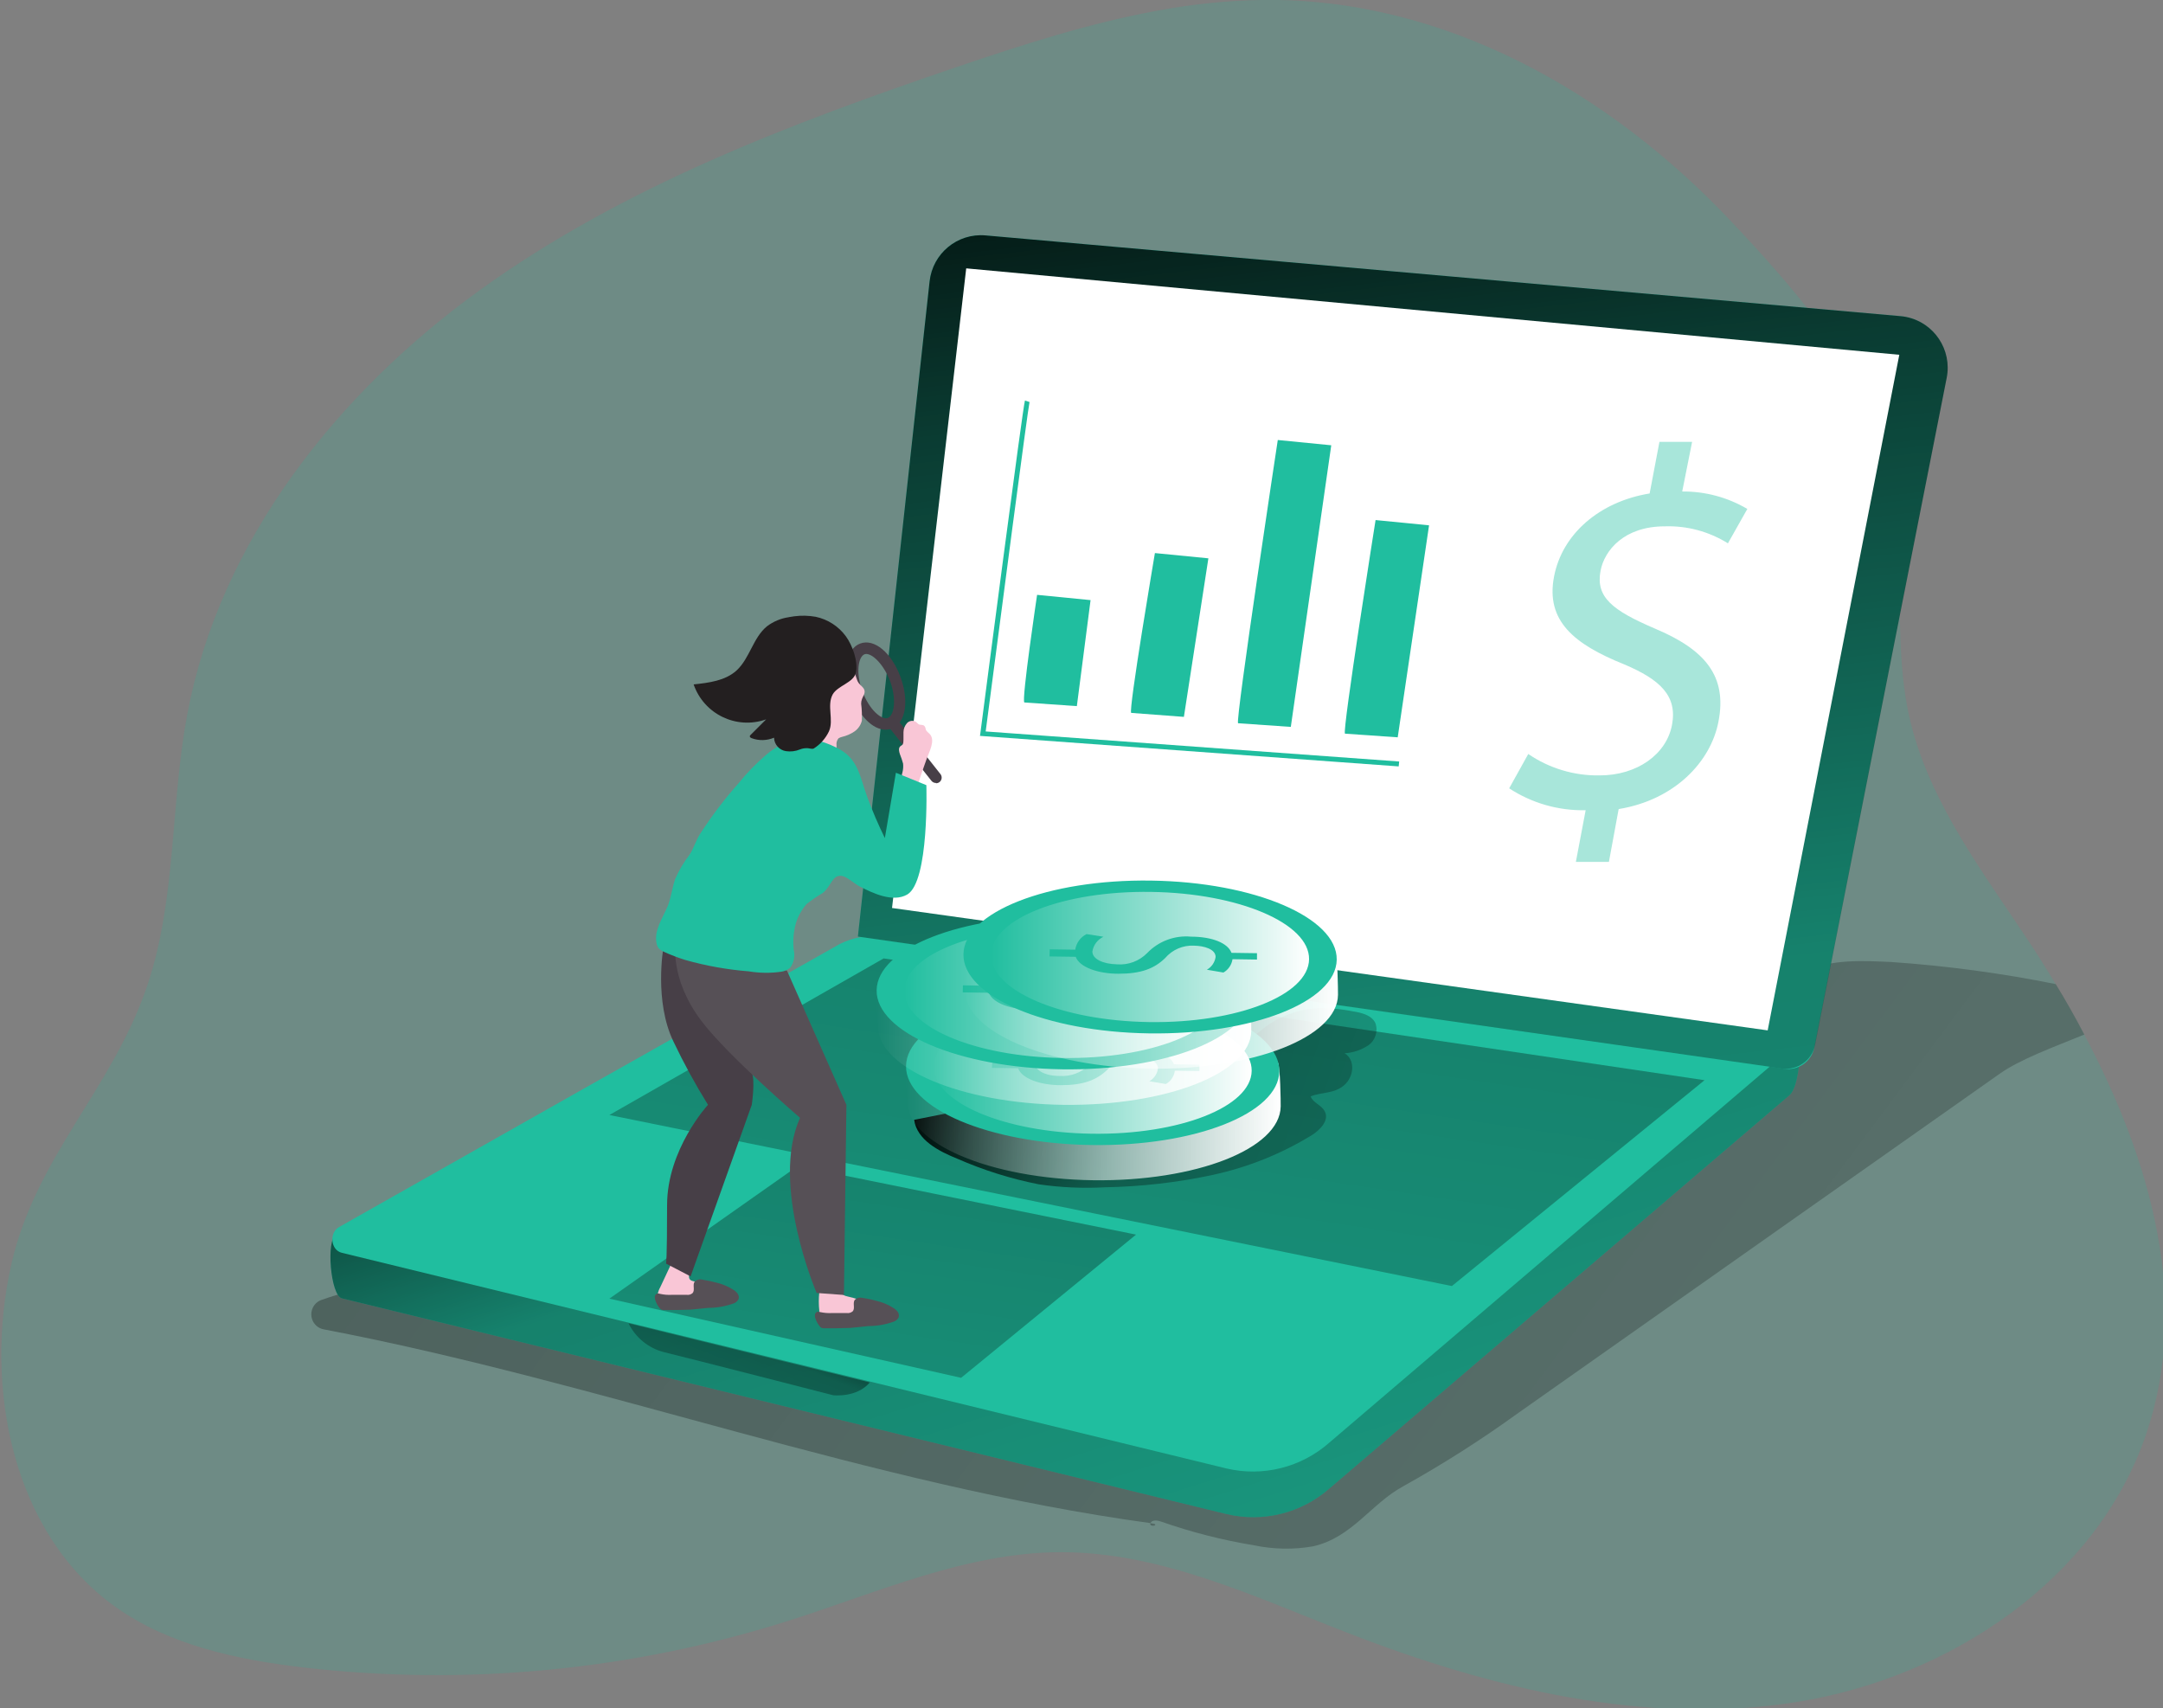 <svg width="271" height="214" viewBox="0 0 271 214" fill="none" xmlns="http://www.w3.org/2000/svg">
<rect x="0" y="0" width="271" height="214" fill="#808080" stroke="none"/>
<g clip-path="url(#clip0_520_21)">
<path opacity="0.18" d="M261.146 129.609C260.01 127.475 258.817 125.369 257.56 123.304C256.378 121.332 255.161 119.406 253.904 117.521C248.432 109.296 242.361 101.199 239.685 91.684C236.381 79.909 239.685 66.855 236.139 55.472C233.129 45.57 223.956 35.218 217.036 27.889C201.745 11.597 180.895 -0.307 158.108 -0.006C153.726 0.075 149.356 0.521 145.043 1.33C136.509 2.886 128.131 5.593 119.892 8.386C99.019 15.483 78.088 23.39 60.191 36.293C42.288 49.197 27.527 67.769 23.462 89.493C21.351 100.707 22.113 112.529 18.486 123.374C14.144 136.347 4.497 144.872 1.43 158.354C-2.099 173.866 1.591 192.201 14.547 201.374C21.294 206.14 29.718 207.915 37.871 208.887C58.426 211.276 79.253 209.269 98.978 202.993C110.101 199.448 121.114 194.509 132.784 194.462C145.354 194.405 157.128 200.021 168.85 204.572C186.782 211.542 206.225 216.267 225.213 213.213C244.2 210.16 262.616 197.996 268.855 179.772C274.535 163.207 269.535 145.416 261.134 129.615L261.146 129.609Z" fill="#20BE9F"/>
<path d="M261.146 129.609C257.219 131.211 253.091 132.715 250.542 134.519L190.248 177.001C185.623 180.35 180.803 183.421 175.821 186.197C171.756 188.401 169.433 192.606 164.514 193.728C162.07 194.156 159.567 194.11 157.134 193.601C153.167 192.953 149.269 191.958 145.475 190.628C145.002 190.466 144.351 190.373 144.143 190.819C109.011 186.012 75.401 173.195 40.563 166.544C39.526 166.353 38.845 165.353 39.036 164.312C39.157 163.664 39.595 163.126 40.206 162.883C43.124 161.848 46.133 161.107 49.195 160.674C54.782 159.638 60.3 158.632 65.876 157.718C77.108 155.769 88.45 154.502 99.838 153.935C118.744 153.137 137.824 155.162 156.528 152.223C174.276 149.459 191.038 142.322 207.574 135.219C211.565 133.507 215.624 131.726 218.755 128.718C221.199 126.364 223.171 123.241 226.291 121.685C229.41 120.129 233.475 120.366 236.958 120.523C243.883 120.997 250.767 121.922 257.565 123.293C258.84 125.369 260.027 127.475 261.14 129.615L261.146 129.609Z" fill="url(#paint0_linear_520_21)"/>
<path d="M144.137 190.842L144.662 190.911C145.043 191.218 143.976 191.281 144.137 190.842Z" fill="url(#paint1_linear_520_21)"/>
<path d="M42.126 154.629L121.051 120.187C122.757 119.325 124.689 119.001 126.586 119.267L224.203 127.59C226.072 127.856 225.737 135.913 224.203 137.203L166.567 186.475C163.032 189.581 158.224 190.772 153.657 189.679L42.83 162.657C41.417 162.31 40.811 155.295 42.138 154.629H42.126Z" fill="#20BE9F"/>
<path d="M42.126 154.629L121.051 120.187C122.757 119.325 124.689 119.001 126.586 119.267L224.203 127.59C226.072 127.856 225.737 135.913 224.203 137.203L166.567 186.475C163.032 189.581 158.224 190.772 153.657 189.679L42.83 162.657C41.417 162.31 40.811 155.295 42.138 154.629H42.126Z" fill="url(#paint2_linear_520_21)"/>
<path d="M224.221 131.5L166.561 180.726C163.038 183.843 158.229 185.052 153.657 183.971L42.812 156.949C41.4 156.602 41.215 154.363 42.535 153.698L72.934 136.503L80.919 132.003L105.2 118.273C106.907 117.411 108.832 117.087 110.724 117.353L223.229 127.214C225.097 127.44 225.726 130.216 224.221 131.506V131.5Z" fill="#20BE9F"/>
<path d="M110.712 120.071L213.56 135.329L181.904 161.119L76.347 139.69L110.712 120.071Z" fill="url(#paint3_linear_520_21)"/>
<path d="M99.947 146.087L142.333 154.676L120.416 172.617L76.347 162.698L99.947 146.087Z" fill="url(#paint4_linear_520_21)"/>
<path d="M78.751 165.798C79.628 167.568 81.219 168.875 83.122 169.384C86.236 170.136 104.387 174.798 104.387 174.798C104.387 174.798 107.339 175.15 108.977 173.195L78.751 165.792V165.798Z" fill="url(#paint5_linear_520_21)"/>
<path d="M107.477 117.336L223.546 133.9C225.316 134.155 226.971 132.975 227.317 131.217L243.877 47.34C244.575 43.824 242.297 40.4 238.786 39.706C238.555 39.659 238.319 39.625 238.088 39.607L123.466 29.491C119.955 29.185 116.847 31.747 116.467 35.258L107.483 117.341L107.477 117.336Z" fill="#20BE9F"/>
<path d="M107.477 117.336L223.258 133.86C225.201 134.138 227.017 132.842 227.404 130.91L243.9 47.34C244.598 43.824 242.32 40.4 238.809 39.706C238.578 39.659 238.342 39.625 238.111 39.607L123.466 29.491C119.955 29.185 116.847 31.747 116.467 35.258L107.483 117.341L107.477 117.336Z" fill="url(#paint6_linear_520_21)"/>
<path d="M221.47 129.088L237.961 44.448L121.056 33.621L111.762 113.755L221.47 129.088Z" fill="white"/>
<path d="M128.339 88.006C127.964 87.74 129.936 74.524 129.936 74.524L136.636 75.183L134.918 88.463L128.339 88.006Z" fill="#20BE9F"/>
<path d="M141.727 89.313C141.352 89.041 144.697 69.29 144.697 69.29L151.397 69.949L148.329 89.811L141.727 89.313Z" fill="#20BE9F"/>
<path d="M155.116 90.609C154.747 90.343 160.092 55.125 160.092 55.125L166.792 55.785L161.724 91.066L155.122 90.609H155.116Z" fill="#20BE9F"/>
<path d="M168.51 91.916C168.141 91.65 172.344 65.154 172.344 65.154L179.045 65.814L175.118 92.373L168.516 91.916H168.51Z" fill="#20BE9F"/>
<path d="M175.239 96.017L122.78 92.194L122.826 91.875C123.368 87.676 128.16 50.857 128.414 50.18L128.99 50.365C128.788 51.163 125.335 77.508 123.495 91.638L175.302 95.403L175.239 96.022V96.017Z" fill="#20BE9F"/>
<path opacity="0.39" d="M197.438 107.983L198.666 101.505C195.27 101.581 191.931 100.626 189.083 98.764L191.476 94.461C194.105 96.26 197.23 97.197 200.413 97.144C205.141 97.144 208.791 94.478 209.483 90.823C210.175 87.173 207.995 85.137 203.486 83.229C197.225 80.713 193.632 77.792 194.705 72.234C195.72 66.913 200.384 62.852 206.681 61.823L207.909 55.357H212.003L210.763 61.574C213.629 61.551 216.448 62.303 218.922 63.761L216.489 68.069C214.119 66.589 211.368 65.848 208.578 65.941C203.492 65.941 201.024 68.937 200.534 71.493C199.894 74.825 202.028 76.473 207.321 78.74C213.623 81.384 216.414 84.686 215.307 90.389C214.349 95.45 209.794 100.227 202.8 101.361L201.578 107.983H197.426H197.438Z" fill="#20BE9F"/>
<path d="M102.651 164.202C102.605 164.653 102.755 165.098 103.066 165.428C103.234 165.543 103.424 165.624 103.626 165.659C104.15 165.763 104.687 165.798 105.223 165.757C106.215 165.688 107.201 165.543 108.169 165.335L109.847 165.017C110.061 165.006 110.257 164.907 110.401 164.745C110.499 164.531 110.458 164.277 110.303 164.098C110.014 163.768 109.64 163.525 109.225 163.392C108.221 162.981 107.189 162.652 106.134 162.409C105.961 162.38 105.794 162.316 105.65 162.218C105.442 162.033 105.402 161.72 105.258 161.472C104.963 161.044 104.439 160.841 103.931 160.957C103.453 161.055 102.755 161.379 102.646 161.911C102.565 162.675 102.565 163.444 102.651 164.207V164.202Z" fill="#F9C6D6"/>
<path d="M108.048 162.6C107.702 162.507 107.333 162.611 107.08 162.866C106.809 163.276 107.166 163.924 106.832 164.288C106.624 164.456 106.359 164.537 106.099 164.502H104.237C103.741 164.526 103.245 164.485 102.761 164.381C102.651 164.34 102.53 164.323 102.409 164.34C102.242 164.392 102.127 164.537 102.104 164.711C102.086 164.878 102.104 165.052 102.173 165.208C102.288 165.549 102.461 165.862 102.686 166.145C102.744 166.232 102.819 166.301 102.911 166.353C103.015 166.394 103.124 166.411 103.239 166.411C104.335 166.411 105.425 166.411 106.52 166.365C107.281 166.307 108.031 166.197 108.786 166.133C109.876 166.133 110.954 165.943 111.981 165.578C112.252 165.486 112.477 165.283 112.598 165.023C112.661 164.78 112.615 164.526 112.459 164.329C112.309 164.138 112.125 163.976 111.917 163.855C111.318 163.473 110.666 163.189 109.974 163.016C109.34 162.831 108.694 162.692 108.043 162.6H108.048Z" fill="#565056"/>
<path d="M82.407 162.148C82.401 162.189 82.401 162.229 82.407 162.27C82.471 163.745 84.419 163.785 85.463 163.727C86.455 163.658 87.441 163.519 88.415 163.311L90.082 162.993C90.295 162.975 90.491 162.877 90.635 162.715C90.733 162.501 90.693 162.252 90.537 162.073C90.254 161.743 89.88 161.495 89.465 161.362C88.559 161.015 87.643 160.714 86.709 160.465C85.913 160.217 86.57 159.071 86.662 158.464C86.703 158.343 86.703 158.215 86.662 158.094C86.57 157.961 86.438 157.868 86.282 157.828C85.797 157.66 85.29 157.568 84.783 157.556C84.679 157.544 84.581 157.562 84.489 157.614C84.408 157.678 84.344 157.764 84.316 157.863L82.718 161.275C82.563 161.547 82.453 161.848 82.407 162.154V162.148Z" fill="#F9C6D6"/>
<path d="M83.116 118.724C83.116 118.724 81.928 125.45 84.385 130.505C85.676 133.218 87.118 135.855 88.704 138.412C88.704 138.412 83.578 143.97 83.578 150.98C83.578 157.99 83.451 158.308 83.451 158.308L86.524 159.91L94.187 138.423C94.187 138.423 94.648 135.381 94.187 134.346C93.726 133.31 89.793 121.604 89.793 121.604L83.111 118.729L83.116 118.724Z" fill="#473F47"/>
<path d="M110.96 91.418C109.363 91.418 107.633 89.718 106.664 87.092C105.546 84.056 106.024 81.268 107.783 80.62C109.542 79.972 111.704 81.771 112.822 84.819C113.941 87.856 113.462 90.643 111.704 91.291C111.467 91.378 111.214 91.418 110.96 91.418ZM108.567 81.927C108.481 81.927 108.4 81.939 108.319 81.968C107.524 82.274 107.201 84.316 108.042 86.595C108.879 88.879 110.435 90.244 111.237 89.944C112.033 89.637 112.355 87.595 111.514 85.317C110.706 83.24 109.363 81.927 108.51 81.927H108.567Z" fill="#473F47"/>
<path d="M117.268 98.093C117.049 98.093 116.841 98 116.703 97.827L111.416 91.164C111.173 90.852 111.225 90.406 111.531 90.158C111.842 89.915 112.286 89.967 112.534 90.273L117.822 96.971C118.069 97.272 118.023 97.717 117.729 97.966C117.602 98.07 117.441 98.128 117.274 98.128V98.093H117.268Z" fill="#473F47"/>
<path d="M107.893 88.168C107.979 88.874 108.008 89.579 107.979 90.291C107.846 90.84 107.512 91.326 107.045 91.644C106.578 91.962 106.053 92.188 105.505 92.315C105.344 92.35 105.188 92.413 105.05 92.506C104.854 92.743 104.767 93.049 104.808 93.356V95.166C104.831 95.357 104.785 95.542 104.681 95.704C104.594 95.791 104.491 95.855 104.37 95.878C103.464 96.086 102.542 95.618 102.173 94.767C101.959 94.368 101.729 93.981 101.481 93.605C101.239 93.102 101.1 92.558 101.066 92.003C100.881 90.262 101.21 88.509 102 86.948C102.49 85.959 103.211 85.097 104.093 84.432C104.802 83.917 106.174 83.159 106.901 84.038C107.258 84.472 107.253 85.12 107.587 85.577C107.829 85.906 108.256 86.138 108.319 86.537C108.383 86.936 108.117 87.225 108.002 87.561C107.927 87.751 107.893 87.954 107.893 88.162V88.168Z" fill="#F9C6D6"/>
<path d="M113.197 91.835C113.197 91.8 113.197 91.76 113.197 91.725C113.203 91.309 113.359 90.909 113.635 90.597C113.924 90.285 114.391 90.216 114.754 90.435C114.892 90.534 114.996 90.69 115.152 90.765C115.308 90.84 115.654 90.765 115.821 90.956C115.988 91.147 115.942 91.309 116.023 91.476C116.103 91.644 116.334 91.794 116.484 91.956C117.233 92.755 116.403 94.224 116.109 95.051C115.659 96.283 115.221 97.526 114.858 98.793C114.414 98.856 113.964 98.77 113.578 98.544C113.439 98.457 113.313 98.353 113.209 98.226C112.961 97.786 112.909 97.26 113.065 96.774C113.157 96.41 113.186 96.034 113.145 95.664C113.036 95.259 112.903 94.866 112.748 94.478C112.638 94.148 112.54 93.732 112.794 93.501C112.897 93.437 112.99 93.362 113.082 93.287C113.145 93.194 113.18 93.078 113.18 92.969C113.215 92.593 113.18 92.217 113.197 91.847V91.835Z" fill="#F9C6D6"/>
<path d="M98.598 121.598L106.047 138.418L105.736 162.235L102.317 161.986C102.317 161.986 96.47 148.435 100.235 140.043C100.235 140.043 91.206 132.298 87.867 127.891C83.774 122.466 84.673 117.92 84.673 117.92L98.598 121.598Z" fill="#565056"/>
<path d="M102.052 92.668C102.968 92.882 103.851 93.194 104.692 93.611C107.552 94.929 107.679 97.196 108.683 99.915C109.323 101.644 110.049 103.339 110.862 104.993L112.246 96.809L116.063 98.365C116.063 98.365 116.444 110.441 113.67 112.067C111.865 113.108 109.334 111.893 107.697 111.049C107.097 110.742 106.099 109.822 105.471 109.736C104.249 109.568 104.168 111.025 103.078 111.876C102.369 112.292 101.694 112.755 101.048 113.264C100.443 113.964 99.987 114.779 99.716 115.664C99.411 116.757 99.319 117.908 99.451 119.036C99.624 119.799 99.463 120.603 99.001 121.24C98.684 121.506 98.304 121.679 97.894 121.737C96.534 121.934 95.156 121.916 93.801 121.691C91.114 121.477 88.456 121.003 85.861 120.268C84.915 119.973 83.993 119.62 83.099 119.204C82.903 119.123 82.724 119.001 82.574 118.857C82.413 118.666 82.303 118.435 82.263 118.186C81.905 116.537 83.059 114.982 83.693 113.437C84.091 112.379 84.218 111.228 84.581 110.152C85.048 109.059 85.659 108.029 86.386 107.093C86.922 106.294 87.181 105.265 87.758 104.403C89.194 102.188 90.796 100.083 92.549 98.11C93.57 96.838 94.712 95.664 95.951 94.6C97.364 93.339 99.18 92.627 101.071 92.581C101.406 92.581 101.735 92.616 102.063 92.679L102.052 92.668Z" fill="#20BE9F"/>
<path d="M98.834 77.323C97.843 77.462 96.897 77.856 96.095 78.463C94.348 79.886 93.945 82.465 92.284 83.998C90.866 85.288 88.813 85.542 86.904 85.745C88.196 89.464 92.244 91.43 95.951 90.135C95.969 90.135 95.986 90.123 95.997 90.117L94.043 92.072C93.991 92.112 93.956 92.17 93.939 92.234C93.939 92.361 94.06 92.442 94.181 92.483C95.086 92.818 96.084 92.795 96.978 92.419C97.007 93.281 97.647 93.992 98.494 94.108C99.071 94.189 99.659 94.12 100.201 93.9C100.501 93.778 100.824 93.72 101.152 93.732C101.423 93.732 101.671 93.877 101.948 93.778C102.778 93.258 103.441 92.506 103.862 91.621C104.491 90.198 103.568 88.417 104.323 87.005C104.952 85.883 106.935 85.548 107.23 84.281C107.547 82.882 106.791 80.828 105.984 79.724C105.067 78.463 103.712 77.59 102.19 77.271C101.296 77.115 100.391 77.092 99.492 77.213L98.829 77.318L98.834 77.323Z" fill="#231F20"/>
<path d="M87.989 160.315C87.642 160.222 87.273 160.327 87.02 160.587C86.749 160.986 87.106 161.634 86.772 162.004C86.57 162.177 86.299 162.258 86.04 162.218H84.177C83.681 162.247 83.186 162.206 82.701 162.096C82.586 162.062 82.471 162.044 82.349 162.056C82.182 162.108 82.067 162.253 82.044 162.426C82.026 162.594 82.05 162.767 82.113 162.923C82.228 163.265 82.401 163.577 82.626 163.86C82.684 163.941 82.764 164.017 82.851 164.069C82.955 164.109 83.064 164.126 83.18 164.126C84.275 164.126 85.365 164.126 86.46 164.08C87.256 164.022 87.971 163.912 88.727 163.855C89.816 163.855 90.894 163.658 91.921 163.294C92.192 163.201 92.417 162.999 92.538 162.738C92.601 162.495 92.555 162.241 92.4 162.044C92.249 161.853 92.065 161.691 91.858 161.57C91.258 161.188 90.606 160.905 89.914 160.731C89.28 160.552 88.634 160.413 87.983 160.315H87.989Z" fill="#565056"/>
<path d="M152.002 147.18C156.373 146.231 160.559 144.548 164.37 142.206C165.425 141.535 166.584 140.326 165.967 139.216C165.552 138.418 164.532 138.198 164.209 137.359C165.604 136.792 167.138 137.053 168.406 135.959C169.675 134.861 169.813 132.755 168.464 131.957C169.525 131.888 170.545 131.546 171.433 130.962C172.321 130.343 172.685 129.198 172.321 128.174C171.837 127.157 170.557 126.867 169.456 126.694C167.91 126.387 166.342 126.266 164.768 126.318C162.969 126.48 161.228 127.024 159.659 127.92C158.189 128.718 157.001 130.112 155.537 130.852C152.55 132.356 148.629 132.188 145.417 132.894C143.025 133.415 140.707 134.317 138.348 135.034C135.99 135.745 133.759 136.26 131.435 136.775C125.813 138.013 120.18 139.187 114.529 140.297C114.898 142.819 117.585 144.213 119.943 145.167C123.213 146.602 126.632 147.677 130.132 148.371C132.876 148.771 135.65 148.898 138.418 148.747C142.984 148.666 147.528 148.146 151.991 147.186L152.002 147.18Z" fill="url(#paint7_linear_520_21)"/>
<path d="M136.93 147.862C124.02 147.677 113.607 143.247 113.687 137.955C113.687 137.371 113.249 134.045 113.503 133.519C115.538 129.083 125.721 128.562 137.201 128.712C148.502 128.88 157.964 128.712 160.103 133.096C160.415 133.721 160.461 137.984 160.455 138.614C160.386 143.918 149.851 148.036 136.93 147.862Z" fill="url(#paint8_linear_520_21)"/>
<path d="M160.286 134.217C160.361 128.931 149.953 124.495 137.038 124.31C124.123 124.125 113.593 128.259 113.517 133.545C113.442 138.831 123.85 143.267 136.765 143.452C149.68 143.638 160.21 139.503 160.286 134.217Z" fill="#20BE9F"/>
<path d="M156.821 134.167C156.885 129.664 148.019 125.885 137.018 125.727C126.017 125.569 117.046 129.092 116.982 133.595C116.918 138.099 125.784 141.877 136.785 142.035C147.786 142.193 156.757 138.671 156.821 134.167Z" fill="url(#paint9_linear_520_21)"/>
<path d="M124.337 132.923L127.531 132.969C127.658 132.125 128.189 131.396 128.95 131.014L131.066 131.344C130.322 131.685 129.797 132.379 129.682 133.195C129.682 134.114 130.962 134.797 132.75 134.797C134.151 134.895 135.523 134.375 136.509 133.374C137.933 131.888 139.963 131.13 142.01 131.321C144.628 131.321 146.617 132.119 147.078 133.339L150.272 133.386V134.184L147.199 134.138C147.101 134.843 146.686 135.462 146.075 135.809L143.999 135.456C144.593 135.127 144.997 134.531 145.083 133.854C145.083 132.871 143.653 132.46 142.385 132.443C141.001 132.362 139.657 132.94 138.758 133.999C137.414 135.306 135.754 135.954 132.911 135.954C130.403 135.954 128.033 135.155 127.555 133.831L124.274 133.785L124.331 132.917L124.337 132.923Z" fill="#20BE9F"/>
<path d="M133.24 138.418C120.33 138.232 109.916 133.802 109.997 128.51C109.997 127.926 109.559 124.6 109.807 124.074C111.854 119.638 122.031 119.117 133.517 119.267C144.818 119.435 154.28 119.267 156.419 123.652C156.73 124.276 156.776 128.539 156.771 129.169C156.701 134.415 146.167 138.562 133.246 138.418H133.24Z" fill="url(#paint10_linear_520_21)"/>
<path d="M156.601 124.728C156.677 119.442 146.268 115.007 133.354 114.822C120.439 114.636 109.908 118.771 109.833 124.057C109.757 129.343 120.166 133.778 133.081 133.964C145.995 134.149 156.526 130.014 156.601 124.728Z" fill="#20BE9F"/>
<path d="M153.136 124.679C153.201 120.175 144.335 116.396 133.333 116.238C122.332 116.08 113.362 119.603 113.298 124.107C113.234 128.61 122.1 132.389 133.101 132.547C144.102 132.705 153.072 129.182 153.136 124.679Z" fill="url(#paint11_linear_520_21)"/>
<path d="M120.647 123.443L123.841 123.49C123.968 122.645 124.499 121.916 125.26 121.535L127.376 121.864C126.632 122.206 126.107 122.9 125.992 123.715C125.992 124.635 127.272 125.317 129.059 125.317C130.466 125.433 131.856 124.918 132.853 123.906C134.278 122.414 136.307 121.656 138.354 121.853C140.972 121.853 142.961 122.651 143.422 123.871L146.617 123.918V124.716L143.544 124.669C143.446 125.375 143.03 125.994 142.419 126.341L140.343 125.988C140.937 125.658 141.341 125.063 141.427 124.386C141.427 123.409 139.997 122.998 138.729 122.986C137.345 122.905 136.002 123.484 135.102 124.542C133.759 125.849 132.098 126.497 129.255 126.497C126.747 126.497 124.377 125.699 123.899 124.375L120.618 124.328L120.641 123.438L120.647 123.443Z" fill="#20BE9F"/>
<path d="M144.12 133.877C131.199 133.686 120.791 129.256 120.866 123.97C120.866 123.385 120.428 120.06 120.682 119.533C122.717 115.097 132.905 114.577 144.391 114.727C155.692 114.895 165.154 114.727 167.282 119.111C167.593 119.736 167.639 124.004 167.634 124.641C167.57 129.927 157.03 134.068 144.12 133.883V133.877Z" fill="url(#paint12_linear_520_21)"/>
<path d="M167.477 120.229C167.552 114.943 157.144 110.507 144.229 110.322C131.314 110.137 120.783 114.271 120.708 119.557C120.632 124.843 131.041 129.279 143.956 129.464C156.87 129.65 167.401 125.515 167.477 120.229Z" fill="#20BE9F"/>
<path d="M164.012 120.179C164.076 115.676 155.21 111.897 144.209 111.739C133.207 111.581 124.237 115.104 124.173 119.607C124.109 124.111 132.975 127.89 143.976 128.047C154.977 128.205 163.947 124.683 164.012 120.179Z" fill="url(#paint13_linear_520_21)"/>
<path d="M131.521 118.932L134.716 118.978C134.843 118.134 135.373 117.405 136.134 117.023L138.25 117.359C137.507 117.706 136.988 118.4 136.861 119.21C136.861 120.123 138.141 120.771 139.934 120.812C141.341 120.927 142.731 120.413 143.728 119.4C145.152 117.914 147.176 117.156 149.223 117.347C151.852 117.347 153.836 118.145 154.291 119.372L157.486 119.418V120.216L154.418 120.17C154.314 120.875 153.899 121.488 153.282 121.841L151.206 121.488C151.8 121.159 152.204 120.563 152.302 119.886C152.302 118.909 150.866 118.498 149.604 118.475C148.22 118.4 146.882 118.972 145.977 120.031C144.628 121.344 142.973 121.992 140.124 121.992C137.616 121.992 135.252 121.193 134.773 119.869L131.493 119.823L131.516 118.92L131.521 118.932Z" fill="#20BE9F"/>
</g>
<defs>
<linearGradient id="paint0_linear_520_21" x1="-81.865" y1="-28.213" x2="520.508" y2="420.924" gradientUnits="userSpaceOnUse">
<stop/>
<stop offset="0.08" stop-opacity="0.69"/>
<stop offset="0.21" stop-opacity="0.32"/>
<stop offset="1" stop-opacity="0"/>
</linearGradient>
<linearGradient id="paint1_linear_520_21" x1="143.503" y1="190.298" x2="145.872" y2="192.061" gradientUnits="userSpaceOnUse">
<stop/>
<stop offset="0.08" stop-opacity="0.69"/>
<stop offset="0.21" stop-opacity="0.32"/>
<stop offset="1" stop-opacity="0"/>
</linearGradient>
<linearGradient id="paint2_linear_520_21" x1="120.261" y1="102.789" x2="182.994" y2="301.415" gradientUnits="userSpaceOnUse">
<stop/>
<stop offset="0.08" stop-opacity="0.69"/>
<stop offset="0.21" stop-opacity="0.32"/>
<stop offset="1" stop-opacity="0"/>
</linearGradient>
<linearGradient id="paint3_linear_520_21" x1="155.64" y1="65.062" x2="117.256" y2="323.667" gradientUnits="userSpaceOnUse">
<stop/>
<stop offset="0.08" stop-opacity="0.69"/>
<stop offset="0.21" stop-opacity="0.32"/>
<stop offset="1" stop-opacity="0"/>
</linearGradient>
<linearGradient id="paint4_linear_520_21" x1="117.816" y1="101.222" x2="88.243" y2="300.488" gradientUnits="userSpaceOnUse">
<stop/>
<stop offset="0.08" stop-opacity="0.69"/>
<stop offset="0.21" stop-opacity="0.32"/>
<stop offset="1" stop-opacity="0"/>
</linearGradient>
<linearGradient id="paint5_linear_520_21" x1="97.387" y1="160.407" x2="81.666" y2="200.711" gradientUnits="userSpaceOnUse">
<stop/>
<stop offset="0.08" stop-opacity="0.69"/>
<stop offset="0.21" stop-opacity="0.32"/>
<stop offset="1" stop-opacity="0"/>
</linearGradient>
<linearGradient id="paint6_linear_520_21" x1="166.55" y1="0.897" x2="233.96" y2="587.811" gradientUnits="userSpaceOnUse">
<stop/>
<stop offset="0.08" stop-opacity="0.69"/>
<stop offset="0.21" stop-opacity="0.32"/>
<stop offset="1" stop-opacity="0"/>
</linearGradient>
<linearGradient id="paint7_linear_520_21" x1="116.011" y1="125.971" x2="243.563" y2="169.973" gradientUnits="userSpaceOnUse">
<stop/>
<stop offset="0.08" stop-opacity="0.69"/>
<stop offset="0.21" stop-opacity="0.32"/>
<stop offset="1" stop-opacity="0"/>
</linearGradient>
<linearGradient id="paint8_linear_520_21" x1="113.422" y1="138.279" x2="160.449" y2="138.279" gradientUnits="userSpaceOnUse">
<stop stop-color="white" stop-opacity="0"/>
<stop offset="1" stop-color="white"/>
</linearGradient>
<linearGradient id="paint9_linear_520_21" x1="116.983" y1="133.882" x2="156.826" y2="133.882" gradientUnits="userSpaceOnUse">
<stop stop-color="white" stop-opacity="0"/>
<stop offset="1" stop-color="white"/>
</linearGradient>
<linearGradient id="paint10_linear_520_21" x1="109.726" y1="128.834" x2="156.765" y2="128.834" gradientUnits="userSpaceOnUse">
<stop stop-color="white" stop-opacity="0"/>
<stop offset="1" stop-color="white"/>
</linearGradient>
<linearGradient id="paint11_linear_520_21" x1="113.297" y1="124.395" x2="153.139" y2="124.395" gradientUnits="userSpaceOnUse">
<stop stop-color="white" stop-opacity="0"/>
<stop offset="1" stop-color="white"/>
</linearGradient>
<linearGradient id="paint12_linear_520_21" x1="120.607" y1="124.294" x2="167.639" y2="124.294" gradientUnits="userSpaceOnUse">
<stop stop-color="white" stop-opacity="0"/>
<stop offset="1" stop-color="white"/>
</linearGradient>
<linearGradient id="paint13_linear_520_21" x1="124.176" y1="119.89" x2="164.018" y2="119.89" gradientUnits="userSpaceOnUse">
<stop stop-color="white" stop-opacity="0"/>
<stop offset="1" stop-color="white"/>
</linearGradient>
<clipPath id="clip0_520_21">
<rect width="271" height="214" fill="white"/>
</clipPath>
</defs>
</svg>
